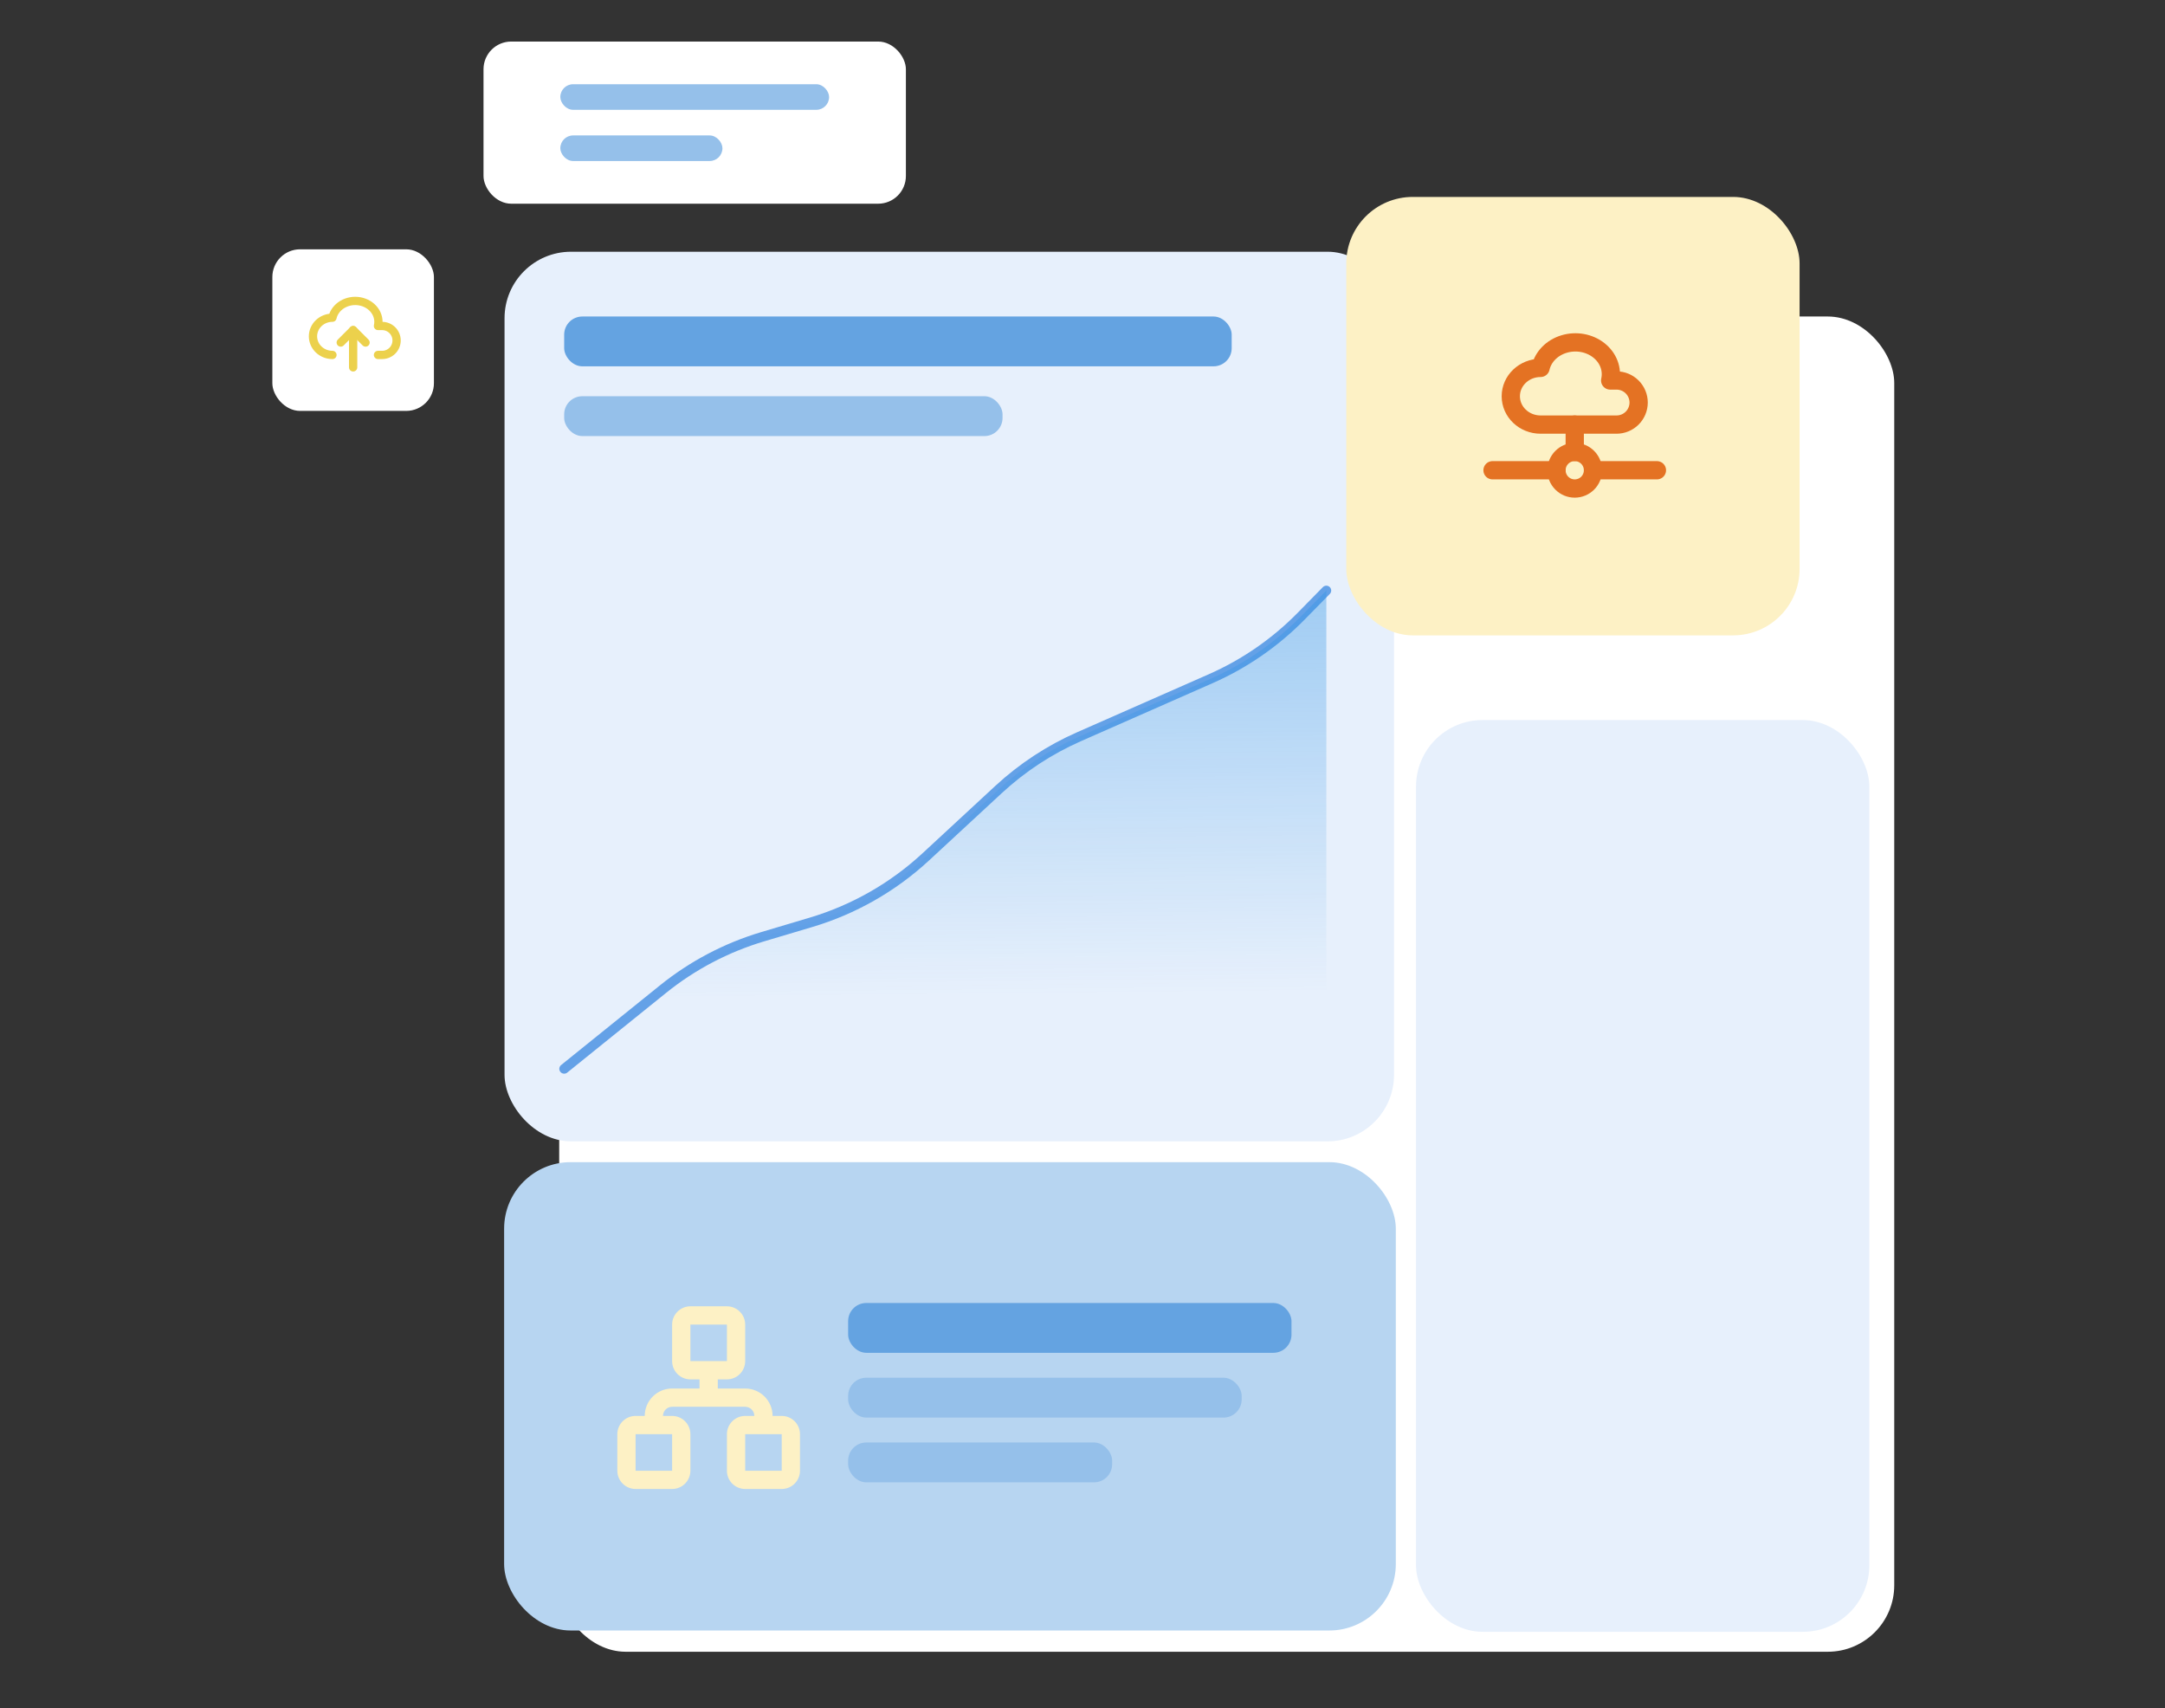 <svg width="469" height="370" viewBox="0 0 469 370" fill="none" xmlns="http://www.w3.org/2000/svg">
<rect x="0" y="0" width="469" height="370" fill="#333333" stroke="none"/>
<rect x="121.137" y="68.554" width="289.209" height="289.209" rx="14.4" fill="white"/>
<rect x="109.297" y="54.525" width="192.687" height="192.687" rx="14.4" fill="#E7F0FC"/>
<rect x="122.215" y="68.554" width="144.604" height="10.791" rx="3.931" fill="#64A3E1"/>
<rect x="122.215" y="85.82" width="94.964" height="8.633" rx="3.931" fill="#95C0EA"/>
<path d="M122.215 231.503L143.623 214.246C150.017 209.091 157.356 205.233 165.227 202.888L175.679 199.774C184.942 197.014 193.448 192.165 200.542 185.6L216.306 171.013C221.444 166.258 227.338 162.391 233.745 159.569L262.27 147.005C269.613 143.771 276.272 139.167 281.892 133.44L287.323 127.906" stroke="#64A1E7" stroke-width="2.105" stroke-linecap="round"/>
<path d="M143.623 214.247L122.215 231.504H287.323V127.907L281.892 133.441C276.272 139.168 269.613 143.771 262.27 147.005L233.745 159.569C227.338 162.391 221.444 166.259 216.306 171.014L200.542 185.601C193.448 192.165 184.942 197.014 175.679 199.774L165.227 202.888C157.356 205.234 150.017 209.092 143.623 214.247Z" fill="url(#paint0_linear_8033_7445)" fill-opacity="0.4"/>
<rect x="109.207" y="251.721" width="193.165" height="101.439" rx="14.4" fill="#B7D5F1"/>
<rect x="183.73" y="282.223" width="96.043" height="10.791" rx="3.931" fill="#64A3E1"/>
<rect x="183.73" y="298.41" width="85.252" height="8.633" rx="3.931" fill="#95C0EA"/>
<rect x="183.73" y="312.439" width="57.194" height="8.633" rx="3.931" fill="#95C0EA"/>
<path d="M137.687 310.64V318.554H145.601V310.64H137.687ZM161.428 304.705H145.601C145.076 304.705 144.573 304.913 144.202 305.284C143.831 305.655 143.623 306.158 143.623 306.683H145.601C146.65 306.683 147.657 307.1 148.399 307.842C149.141 308.584 149.558 309.591 149.558 310.64V318.554C149.558 319.603 149.141 320.61 148.399 321.352C147.657 322.094 146.65 322.51 145.601 322.51H137.687C136.638 322.51 135.631 322.094 134.889 321.352C134.147 320.61 133.73 319.603 133.73 318.554V310.64C133.73 309.591 134.147 308.584 134.889 307.842C135.631 307.1 136.638 306.683 137.687 306.683H139.666C139.666 305.109 140.291 303.599 141.404 302.486C142.517 301.373 144.027 300.748 145.601 300.748H151.536V298.769H149.558C148.508 298.769 147.502 298.353 146.76 297.611C146.018 296.868 145.601 295.862 145.601 294.813V286.899C145.601 285.85 146.018 284.843 146.76 284.101C147.502 283.359 148.508 282.942 149.558 282.942H157.471C158.521 282.942 159.527 283.359 160.269 284.101C161.011 284.843 161.428 285.85 161.428 286.899V294.813C161.428 295.862 161.011 296.868 160.269 297.611C159.527 298.353 158.521 298.769 157.471 298.769H155.493V300.748H161.428C163.002 300.748 164.512 301.373 165.625 302.486C166.738 303.599 167.364 305.109 167.364 306.683H169.342C170.391 306.683 171.398 307.1 172.14 307.842C172.882 308.584 173.299 309.591 173.299 310.64V318.554C173.299 319.603 172.882 320.61 172.14 321.352C171.398 322.094 170.391 322.51 169.342 322.51H161.428C160.379 322.51 159.372 322.094 158.63 321.352C157.888 320.61 157.471 319.603 157.471 318.554V310.64C157.471 309.591 157.888 308.584 158.63 307.842C159.372 307.1 160.379 306.683 161.428 306.683H163.407C163.407 306.158 163.198 305.655 162.827 305.284C162.456 304.913 161.953 304.705 161.428 304.705ZM149.558 286.899V294.813H157.471V286.899H149.558ZM161.428 310.64V318.554H169.342V310.64H161.428Z" fill="#FDF1C5"/>
<rect x="306.75" y="155.964" width="98.201" height="197.482" rx="14.4" fill="#E7F0FC"/>
<rect x="291.641" y="42.654" width="98.201" height="94.964" rx="14.4" fill="#FDF1C5"/>
<g clip-path="url(#clip0_8033_7445)">
<path d="M327.281 85.825C327.281 82.434 330.17 79.684 333.731 79.684C334.275 77.27 336.214 75.302 338.819 74.518C341.425 73.733 344.3 74.253 346.359 75.883C348.421 77.51 349.354 79.999 348.81 82.412H350.181C351.451 82.41 352.669 82.911 353.569 83.807C354.469 84.702 354.976 85.919 354.979 87.188C354.976 88.457 354.469 89.674 353.569 90.569C352.669 91.465 351.451 91.967 350.181 91.964H333.731C330.17 91.964 327.281 89.214 327.281 85.825Z" stroke="#E47223" stroke-width="3.957" stroke-linecap="round" stroke-linejoin="round"/>
<path d="M341.133 91.964V97.899" stroke="#E47223" stroke-width="3.957" stroke-linecap="round" stroke-linejoin="round"/>
<path d="M337.176 101.856C337.176 102.906 337.593 103.912 338.335 104.654C339.077 105.396 340.083 105.813 341.133 105.813C342.182 105.813 343.188 105.396 343.931 104.654C344.673 103.912 345.089 102.906 345.089 101.856C345.089 100.807 344.673 99.8 343.931 99.058C343.188 98.316 342.182 97.899 341.133 97.899C340.083 97.899 339.077 98.316 338.335 99.058C337.593 99.8 337.176 100.807 337.176 101.856Z" stroke="#E47223" stroke-width="3.957" stroke-linecap="round" stroke-linejoin="round"/>
<path d="M345.086 101.856H358.935" stroke="#E47223" stroke-width="3.957" stroke-linecap="round" stroke-linejoin="round"/>
<path d="M323.324 101.856H337.173" stroke="#E47223" stroke-width="3.957" stroke-linecap="round" stroke-linejoin="round"/>
</g>
<rect x="59" y="54" width="35" height="35" rx="6" fill="white"/>
<g clip-path="url(#clip1_8033_7445)">
<path d="M72.019 76.88C70.9 76.88 69.827 76.455 69.036 75.698C68.245 74.942 67.801 73.915 67.801 72.845C67.801 71.775 68.245 70.749 69.036 69.993C69.827 69.236 70.9 68.811 72.019 68.811C72.283 67.634 73.056 66.6 74.167 65.936C74.718 65.607 75.335 65.379 75.983 65.264C76.631 65.15 77.298 65.152 77.946 65.27C78.593 65.387 79.209 65.619 79.757 65.951C80.305 66.282 80.775 66.708 81.141 67.203C81.506 67.699 81.76 68.254 81.887 68.838C82.013 69.421 82.011 70.021 81.881 70.604H82.777C83.609 70.604 84.408 70.935 84.996 71.523C85.585 72.112 85.915 72.91 85.915 73.742C85.915 74.574 85.585 75.372 84.996 75.961C84.408 76.549 83.609 76.88 82.777 76.88H81.881" stroke="#ECD14C" stroke-width="1.793" stroke-linecap="round" stroke-linejoin="round"/>
<path d="M73.812 74.19L76.502 71.5L79.192 74.19" stroke="#ECD14C" stroke-width="1.793" stroke-linecap="round" stroke-linejoin="round"/>
<path d="M76.5 71.5V79.569" stroke="#ECD14C" stroke-width="1.793" stroke-linecap="round" stroke-linejoin="round"/>
</g>
<rect x="104.742" y="9" width="91.5" height="35.121" rx="6" fill="white"/>
<rect x="121.379" y="18.242" width="58.227" height="5.545" rx="2.773" fill="#95C0EA"/>
<rect x="121.379" y="29.333" width="35.121" height="5.545" rx="2.773" fill="#95C0EA"/>
<defs>
<linearGradient id="paint0_linear_8033_7445" x1="204.718" y1="127.907" x2="205.606" y2="215.652" gradientUnits="userSpaceOnUse">
<stop stop-color="#3395E5"/>
<stop offset="1" stop-color="#3395E5" stop-opacity="0"/>
</linearGradient>
<clipPath id="clip0_8033_7445">
<rect width="47.482" height="47.482" fill="white" transform="translate(317.391 66.245)"/>
</clipPath>
<clipPath id="clip1_8033_7445">
<rect width="21.517" height="21.517" fill="white" transform="translate(65.742 60.742)"/>
</clipPath>
</defs>
</svg>
